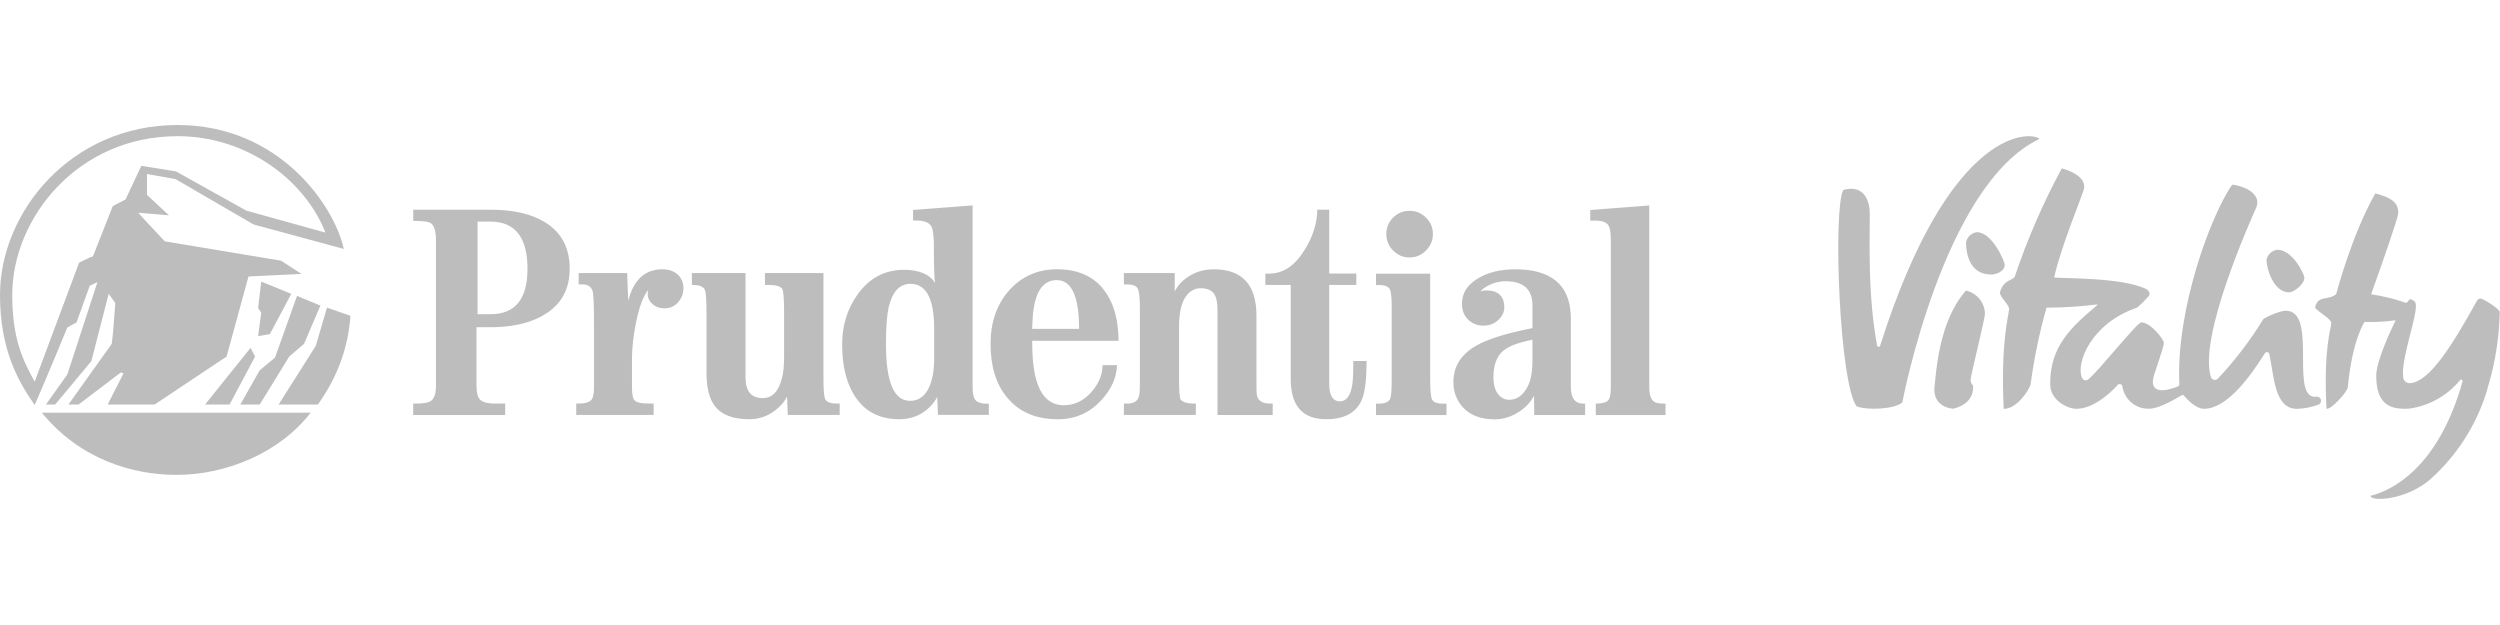 <?xml version="1.0" encoding="UTF-8"?>
<svg width="120px" height="30px" viewBox="0 0 120 30" version="1.1" xmlns="http://www.w3.org/2000/svg" xmlns:xlink="http://www.w3.org/1999/xlink">
    <title>logo-prudential-vitality</title>
    <g id="logo-prudential-vitality" stroke="none" stroke-width="1" fill="none" fill-rule="evenodd">
        <path d="M114.016,9.282 C114.709,9.478 115.118,9.666 115.118,10.223 C115.118,10.446 114.236,12.951 113.812,14.126 C114.373,14.207 114.925,14.341 115.459,14.527 C115.492,14.538 115.526,14.53 115.548,14.504 C115.589,14.446 115.638,14.395 115.693,14.351 C115.833,14.438 115.94,14.415 115.962,14.631 C116.011,15.18 115.328,17.023 115.341,17.928 L115.352,18.086 L115.352,18.114 C115.37,18.285 115.523,18.409 115.695,18.391 C116.613,18.321 117.692,16.607 118.884,14.454 C118.914,14.388 118.973,14.339 119.046,14.327 C119.21,14.327 119.987,14.837 119.988,14.977 C119.972,15.814 119.875,16.647 119.703,17.466 C119.609,17.919 119.487,18.364 119.36,18.795 C118.854,20.428 117.912,21.892 116.632,23.027 C115.475,24.008 113.817,24.092 113.784,23.799 C114.745,23.568 117.026,22.516 118.202,18.307 C118.212,18.282 118.202,18.251 118.18,18.234 C118.151,18.211 118.106,18.216 118.083,18.244 C117.481,18.981 116.626,19.467 115.685,19.609 C115.515,19.627 115.342,19.627 115.172,19.609 C114.368,19.535 114.059,18.989 114.059,18.023 C114.063,17.285 114.847,15.668 114.976,15.404 C114.977,15.399 114.979,15.392 114.977,15.387 C114.976,15.377 114.964,15.374 114.954,15.376 C114.473,15.443 113.985,15.47 113.499,15.453 C113.499,15.453 112.915,16.279 112.695,18.579 C112.668,18.834 111.865,19.691 111.671,19.615 C111.521,16.648 111.902,15.747 111.902,15.523 C111.902,15.3 111.394,15.064 111.124,14.777 C111.231,14.143 111.776,14.441 112.136,14.116 C112.193,13.917 112.902,11.245 114.016,9.282 Z M14.913,19.808 C13.418,21.743 10.849,22.795 8.471,22.795 C6.391,22.795 3.844,22.062 2.008,19.808 L14.913,19.808 Z M72.727,12.926 C74.436,12.926 75.328,13.654 75.396,15.108 L75.401,15.293 L75.401,18.56 C75.401,19.059 75.565,19.326 75.896,19.367 L75.991,19.373 L76.085,19.373 L76.085,19.92 L73.635,19.92 C73.643,19.831 73.645,19.683 73.64,19.483 L73.635,19.324 L73.635,18.992 C73.465,19.315 73.213,19.581 72.877,19.788 C72.518,20.016 72.138,20.128 71.743,20.128 C71.047,20.128 70.523,19.917 70.169,19.495 C69.898,19.167 69.763,18.781 69.763,18.343 C69.763,17.596 70.123,17.016 70.84,16.602 C71.346,16.308 72.146,16.045 73.249,15.813 L73.558,15.75 L73.558,14.674 C73.558,13.891 73.131,13.5 72.277,13.5 C71.96,13.5 71.664,13.577 71.387,13.732 C71.269,13.8 71.174,13.869 71.101,13.94 L71.058,13.987 L71.093,13.974 C71.13,13.963 71.169,13.954 71.209,13.949 L71.336,13.94 C71.914,13.94 72.206,14.214 72.206,14.761 C72.206,14.982 72.109,15.183 71.916,15.361 C71.725,15.541 71.487,15.631 71.199,15.631 C70.937,15.631 70.708,15.547 70.515,15.384 C70.287,15.188 70.175,14.919 70.175,14.578 C70.175,14.084 70.419,13.686 70.91,13.383 C71.402,13.078 72.007,12.926 72.727,12.926 Z M50.741,12.925 C51.738,12.925 52.493,13.261 53.003,13.934 C53.413,14.471 53.64,15.188 53.683,16.083 L53.69,16.357 L49.546,16.357 C49.546,16.996 49.581,17.489 49.652,17.847 C49.846,18.916 50.318,19.451 51.066,19.451 C51.59,19.451 52.038,19.23 52.416,18.783 C52.707,18.441 52.874,18.078 52.915,17.693 L52.925,17.527 L53.616,17.527 C53.596,18.132 53.342,18.696 52.853,19.221 C52.294,19.823 51.603,20.125 50.786,20.125 C49.732,20.125 48.918,19.78 48.346,19.085 C47.812,18.45 47.547,17.593 47.547,16.512 C47.547,15.46 47.85,14.595 48.458,13.915 C49.063,13.254 49.823,12.925 50.741,12.925 Z M35.784,13.108 L35.784,18.115 C35.784,18.778 36.059,19.109 36.61,19.109 C37.065,19.109 37.375,18.795 37.533,18.152 C37.604,17.895 37.637,17.543 37.637,17.095 L37.637,15.025 C37.637,14.316 37.604,13.925 37.535,13.849 C37.436,13.736 37.228,13.678 36.912,13.678 L36.717,13.678 L36.717,13.108 L39.526,13.108 L39.526,18.219 C39.526,18.778 39.559,19.106 39.628,19.192 C39.715,19.312 39.884,19.37 40.129,19.37 L40.305,19.37 L40.305,19.917 L37.813,19.917 L37.779,19.032 L37.718,19.146 C37.597,19.344 37.431,19.525 37.221,19.688 C36.851,19.978 36.43,20.123 35.964,20.123 C35.176,20.123 34.622,19.907 34.299,19.472 C34.042,19.132 33.912,18.598 33.912,17.873 L33.912,15.021 C33.912,14.379 33.882,14.004 33.826,13.897 C33.747,13.754 33.562,13.678 33.269,13.678 L33.211,13.678 L33.211,13.108 L35.784,13.108 Z M46.686,9.859 L46.686,18.582 C46.686,18.859 46.719,19.053 46.79,19.157 C46.865,19.281 47.011,19.354 47.228,19.372 L47.342,19.376 L47.464,19.376 L47.464,19.915 L45.023,19.915 L44.985,19.049 L44.956,19.111 C44.877,19.254 44.772,19.391 44.642,19.522 L44.504,19.65 C44.126,19.965 43.683,20.123 43.174,20.123 C42.181,20.123 41.451,19.726 40.978,18.926 C40.605,18.308 40.423,17.509 40.423,16.523 C40.423,15.623 40.67,14.827 41.168,14.128 C41.731,13.345 42.471,12.951 43.39,12.951 C44.116,12.951 44.616,13.16 44.881,13.581 C44.843,13.398 44.825,12.758 44.825,11.662 C44.812,11.255 44.776,10.996 44.713,10.881 C44.619,10.711 44.431,10.614 44.144,10.592 L44.014,10.587 L43.828,10.587 L43.828,10.078 L46.686,9.859 Z M63.803,10.065 L63.803,13.131 L65.103,13.131 L65.103,13.676 L63.803,13.676 L63.803,18.424 C63.803,18.984 63.974,19.264 64.32,19.264 C64.625,19.264 64.821,18.999 64.91,18.468 C64.942,18.277 64.958,17.896 64.958,17.329 L65.596,17.329 C65.596,18.265 65.51,18.907 65.344,19.243 C65.062,19.833 64.498,20.123 63.658,20.123 C62.525,20.123 61.955,19.48 61.955,18.196 L61.955,13.678 L60.737,13.678 L60.737,13.132 L60.923,13.132 C61.591,13.132 62.153,12.758 62.618,12.003 C63.015,11.37 63.219,10.723 63.231,10.065 L63.803,10.065 Z M79.165,9.862 L79.165,18.584 C79.165,19.032 79.286,19.284 79.526,19.338 C79.622,19.363 79.762,19.376 79.945,19.376 L79.945,19.924 L76.597,19.924 L76.597,19.373 C76.899,19.373 77.077,19.324 77.189,19.223 C77.276,19.132 77.319,18.921 77.319,18.577 L77.319,11.535 C77.319,11.174 77.28,10.935 77.205,10.816 C77.107,10.665 76.894,10.589 76.576,10.589 L76.332,10.589 L76.332,10.081 L79.165,9.862 Z M68.649,13.137 L68.649,18.223 C68.649,18.781 68.682,19.109 68.753,19.205 C68.84,19.32 69.002,19.375 69.246,19.375 L69.432,19.375 L69.432,19.922 L66.049,19.922 L66.049,19.373 L66.229,19.373 C66.498,19.373 66.668,19.286 66.737,19.121 C66.78,19.001 66.801,18.702 66.801,18.223 L66.801,14.662 C66.801,14.179 66.755,13.897 66.656,13.81 C66.56,13.724 66.419,13.683 66.229,13.683 L66.049,13.683 L66.049,13.137 L68.649,13.137 Z M23.547,10.066 C24.661,10.066 25.543,10.274 26.196,10.69 C26.962,11.174 27.345,11.911 27.345,12.9 C27.345,13.853 26.967,14.568 26.209,15.054 C25.599,15.449 24.805,15.666 23.827,15.702 L23.529,15.707 L22.873,15.707 L22.873,18.534 C22.873,18.87 22.937,19.09 23.065,19.202 C23.176,19.301 23.368,19.355 23.644,19.368 L23.789,19.371 L24.249,19.371 L24.249,19.919 L19.833,19.919 L19.833,19.371 L20.001,19.371 C20.344,19.371 20.576,19.327 20.7,19.231 C20.83,19.128 20.903,18.944 20.921,18.676 L20.926,18.536 L20.926,11.53 C20.926,11.075 20.835,10.8 20.655,10.698 C20.562,10.643 20.342,10.612 19.992,10.605 L19.835,10.604 L19.835,10.066 L23.547,10.066 Z M58.261,12.926 C59.626,12.926 60.31,13.668 60.31,15.152 L60.31,18.252 C60.31,18.597 60.312,18.803 60.318,18.874 C60.343,19.205 60.554,19.371 60.946,19.371 L61.09,19.371 L61.09,19.919 L58.439,19.919 L58.439,14.911 C58.439,14.565 58.398,14.316 58.315,14.166 C58.195,13.945 57.969,13.835 57.636,13.835 C57.321,13.835 57.069,13.988 56.878,14.296 C56.69,14.606 56.595,15.061 56.595,15.664 L56.595,18.231 C56.595,18.806 56.621,19.129 56.68,19.192 C56.794,19.312 56.997,19.37 57.287,19.37 L57.401,19.37 L57.401,19.917 L53.946,19.917 L53.946,19.37 L54.13,19.37 C54.483,19.37 54.671,19.205 54.697,18.872 C54.709,18.793 54.715,18.57 54.715,18.201 L54.715,14.796 C54.715,14.266 54.676,13.943 54.597,13.828 C54.521,13.711 54.354,13.653 54.102,13.653 L53.946,13.653 L53.946,13.108 L56.387,13.108 L56.385,13.995 C56.54,13.678 56.789,13.423 57.129,13.225 C57.468,13.025 57.846,12.926 58.261,12.926 Z M31.793,12.926 C32.1,12.926 32.344,13.009 32.529,13.177 C32.713,13.345 32.805,13.566 32.805,13.841 C32.805,14.084 32.726,14.296 32.571,14.486 C32.393,14.693 32.169,14.799 31.901,14.799 C31.643,14.799 31.439,14.72 31.287,14.562 C31.142,14.423 31.078,14.253 31.091,14.052 C31.091,14.034 31.101,13.986 31.118,13.91 C30.865,14.229 30.666,14.773 30.518,15.539 C30.397,16.154 30.335,16.716 30.335,17.224 L30.335,18.579 C30.335,18.897 30.373,19.104 30.442,19.2 C30.529,19.315 30.765,19.37 31.146,19.37 L31.375,19.37 L31.375,19.917 L27.659,19.917 L27.659,19.37 L27.798,19.37 C28.053,19.37 28.236,19.324 28.348,19.233 C28.46,19.146 28.513,18.921 28.513,18.579 L28.513,15.625 C28.513,14.606 28.487,14.041 28.431,13.927 C28.352,13.744 28.198,13.652 27.971,13.652 L27.776,13.652 L27.776,13.106 L30.104,13.106 L30.154,14.436 L30.207,14.255 C30.481,13.37 31.008,12.926 31.793,12.926 Z M98.964,8.082 C99.719,8.285 100.085,8.649 100.04,9.023 C100.012,9.265 98.942,11.759 98.601,13.317 C99.066,13.38 101.782,13.301 103.002,13.864 C103.076,13.901 103.136,13.963 103.169,14.039 C103.185,14.098 103.175,14.159 103.142,14.21 C102.968,14.408 102.78,14.596 102.58,14.768 C100.393,15.499 99.625,17.425 99.935,18.135 C99.943,18.152 99.954,18.168 99.966,18.183 C100.038,18.269 100.165,18.277 100.248,18.204 C100.838,17.688 102.582,15.475 102.781,15.475 C103.248,15.475 103.866,16.31 103.866,16.455 C103.866,16.68 103.378,17.975 103.347,18.196 C103.225,19.042 104.257,18.664 104.542,18.547 C104.583,18.527 104.611,18.486 104.609,18.438 C104.44,14.829 106.136,10.301 107.145,8.862 C107.587,8.908 108.424,9.196 108.346,9.794 L108.32,9.91 L108.299,9.961 C108.037,10.567 105.516,16.147 106.123,18.101 C106.134,18.134 106.154,18.162 106.177,18.185 C106.256,18.257 106.383,18.254 106.459,18.173 C107.273,17.308 107.997,16.363 108.618,15.351 C108.636,15.321 108.663,15.295 108.696,15.279 C108.976,15.119 109.279,15.002 109.592,14.926 C111.282,14.699 109.965,18.794 111.015,19.036 L111.117,19.047 L111.16,19.047 C111.265,19.019 111.379,19.083 111.402,19.188 C111.43,19.294 111.366,19.404 111.26,19.432 C110.939,19.548 110.603,19.614 110.262,19.625 C109.164,19.625 109.164,18.084 108.928,16.993 C108.921,16.963 108.903,16.937 108.877,16.92 C108.824,16.884 108.75,16.901 108.715,16.955 C108.076,17.975 106.927,19.622 105.793,19.622 C105.414,19.622 105.016,19.213 104.819,18.977 C104.801,18.953 104.768,18.948 104.741,18.963 C104.446,19.124 103.671,19.619 103.147,19.619 C102.514,19.634 101.972,19.175 101.875,18.549 C101.871,18.511 101.852,18.476 101.82,18.455 C101.761,18.415 101.679,18.429 101.639,18.488 C101.255,18.916 100.451,19.622 99.668,19.622 C99.213,19.622 98.41,19.195 98.41,18.447 C98.384,16.601 99.485,15.643 100.66,14.655 C100.668,14.647 100.671,14.639 100.67,14.629 C100.668,14.618 100.653,14.611 100.642,14.613 C99.842,14.716 99.038,14.768 98.232,14.768 C97.892,15.968 97.638,17.191 97.472,18.427 C97.429,18.705 96.78,19.657 96.178,19.622 C96.018,16.383 96.435,15.082 96.435,14.838 C96.435,14.595 95.995,14.293 95.995,14.023 C96.195,13.426 96.498,13.51 96.701,13.299 C97.305,11.499 98.064,9.753 98.964,8.082 Z M97.896,6.669 C93.287,8.837 91.315,19.305 91.315,19.304 C91.015,19.638 89.609,19.711 89.118,19.502 C88.294,18.424 87.977,10.144 88.472,9.124 C88.472,9.124 89.565,8.708 89.735,10.01 C89.744,10.078 89.747,10.191 89.748,10.341 L89.748,10.595 C89.747,10.876 89.741,11.236 89.74,11.652 L89.741,12.086 C89.748,13.364 89.809,15.035 90.102,16.596 C90.109,16.619 90.129,16.638 90.152,16.645 C90.191,16.657 90.234,16.635 90.246,16.596 C93.646,5.876 97.587,6.321 97.896,6.669 Z M94.365,13.948 C94.892,14.064 95.268,14.524 95.278,15.063 C95.278,15.164 95.142,15.765 94.991,16.416 L94.889,16.852 C94.738,17.503 94.598,18.104 94.592,18.204 C94.579,18.315 94.619,18.422 94.701,18.498 C94.701,18.498 94.861,19.347 93.76,19.617 C93.76,19.617 92.805,19.591 92.85,18.636 C92.939,17.827 93.064,15.42 94.365,13.948 Z M8.52,6 C13.442,6 16.063,9.918 16.503,11.949 L12.171,10.774 L8.426,8.596 L7.055,8.351 L7.055,9.354 L8.108,10.335 L6.638,10.211 L6.645,10.22 C6.683,10.267 6.881,10.493 7.909,11.583 L13.493,12.513 L14.471,13.149 L11.927,13.271 L10.876,17.115 L7.421,19.419 L5.168,19.419 L5.927,17.924 L5.804,17.875 L3.771,19.419 L3.284,19.419 L5.364,16.503 C5.463,15.671 5.413,16.038 5.535,14.543 L5.217,14.103 L4.385,17.334 L2.646,19.419 L2.204,19.419 L3.232,17.974 L4.676,13.543 L4.309,13.713 L3.673,15.476 L3.232,15.72 C3.232,15.72 2.204,18.218 1.665,19.441 C0.882,18.318 -1.27897692e-13,16.8 -1.27897692e-13,14.153 C-1.27897692e-13,10.185 3.404,6 8.52,6 Z M12.025,16.699 L12.244,17.115 L11.019,19.419 L9.842,19.419 L12.025,16.699 Z M15.696,14.766 L16.821,15.158 C16.723,16.577 16.259,18.02 15.257,19.419 L13.371,19.419 L15.157,16.602 L15.696,14.766 Z M14.257,14.202 L15.379,14.667 L14.595,16.503 L13.882,17.116 L12.466,19.419 L11.535,19.419 L12.466,17.774 L13.2,17.166 L14.257,14.202 Z M43.706,13.624 C43.184,13.624 42.834,13.996 42.658,14.738 C42.572,15.122 42.526,15.715 42.526,16.521 C42.526,18.333 42.912,19.24 43.678,19.24 C44.224,19.24 44.585,18.86 44.754,18.105 C44.799,17.908 44.827,17.667 44.837,17.385 L44.84,17.166 L44.84,15.786 C44.84,14.347 44.461,13.625 43.706,13.624 Z M73.558,16.307 C72.882,16.441 72.414,16.617 72.153,16.838 C71.843,17.103 71.685,17.522 71.685,18.101 C71.685,18.458 71.759,18.727 71.904,18.913 C72.049,19.099 72.227,19.19 72.438,19.19 C72.795,19.19 73.081,18.996 73.301,18.602 C73.449,18.345 73.535,17.982 73.554,17.516 L73.558,17.309 L73.558,16.307 Z M8.52,6.537 C3.722,6.537 0.588,10.48 0.588,14.153 C0.588,16.261 1.103,17.311 1.665,18.318 C1.876,17.751 2.149,17.018 2.429,16.268 L2.64,15.704 C3.095,14.485 3.531,13.317 3.711,12.838 L3.764,12.695 C3.785,12.639 3.796,12.61 3.796,12.61 L3.828,12.593 C3.838,12.588 3.851,12.582 3.865,12.575 L4.029,12.493 C4.219,12.399 4.457,12.288 4.457,12.318 L5.412,9.893 L6.025,9.575 L6.785,7.958 L8.446,8.227 L11.827,10.111 L15.621,11.164 C14.644,8.67 11.876,6.537 8.52,6.537 Z M12.539,13.515 L13.981,14.103 L12.953,16.038 L12.389,16.137 L12.539,15.01 L12.389,14.789 L12.539,13.515 Z M50.72,13.446 C50.051,13.446 49.67,14.023 49.574,15.176 C49.564,15.299 49.556,15.442 49.55,15.61 L49.545,15.785 L51.796,15.785 C51.796,14.225 51.437,13.446 50.72,13.446 Z M23.545,10.638 L22.924,10.638 L22.924,15.082 L23.545,15.082 C24.727,15.082 25.319,14.359 25.319,12.908 C25.319,11.395 24.727,10.638 23.545,10.638 Z M109.31,11.988 C110.059,11.988 110.611,13.182 110.611,13.327 C110.611,13.642 110.11,14.032 109.874,14.032 C109.103,14.032 108.79,12.837 108.791,12.48 C108.837,12.221 109.05,12.021 109.31,11.988 Z M94.889,11.145 C95.637,11.145 96.227,12.564 96.227,12.709 C96.227,13.025 95.817,13.179 95.581,13.179 C94.452,13.179 94.37,11.998 94.37,11.636 C94.416,11.377 94.629,11.177 94.889,11.145 Z M67.657,10.121 C67.965,10.121 68.229,10.23 68.448,10.446 C68.669,10.662 68.779,10.922 68.779,11.23 C68.779,11.538 68.669,11.802 68.448,12.023 C68.229,12.247 67.965,12.358 67.657,12.358 C67.348,12.358 67.086,12.247 66.869,12.023 C66.653,11.802 66.544,11.538 66.544,11.23 C66.544,10.922 66.651,10.663 66.869,10.446 C67.086,10.23 67.347,10.121 67.657,10.121 Z" fill="#BDBDBD" fill-rule="nonzero"></path>
    </g>
</svg>